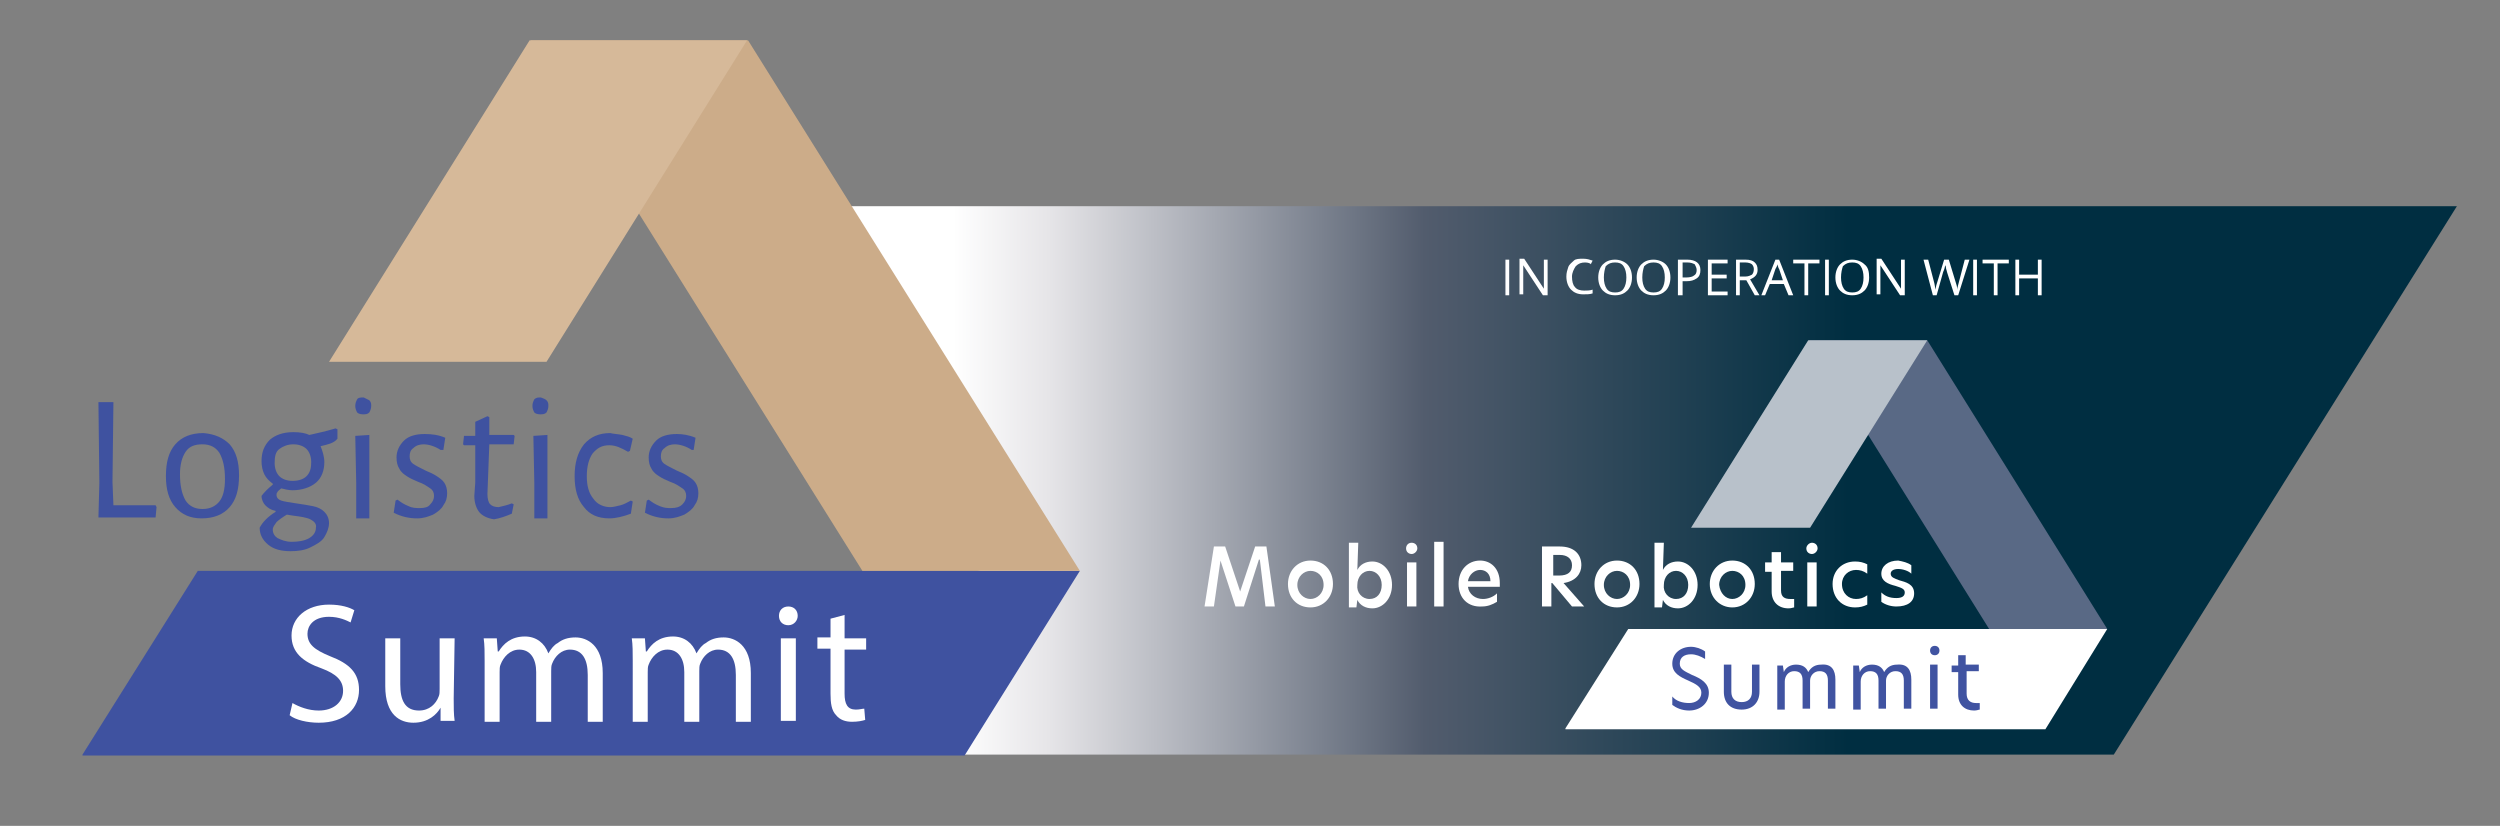 <?xml version="1.0" encoding="utf-8"?>
<!-- Generator: Adobe Illustrator 28.0.0, SVG Export Plug-In . SVG Version: 6.00 Build 0)  -->
<svg version="1.1" id="Ebene_1" xmlns="http://www.w3.org/2000/svg" xmlns:xlink="http://www.w3.org/1999/xlink" x="0px" y="0px"
	 viewBox="0 0 266.7 88.1" style="enable-background:new 0 0 266.7 88.1;" xml:space="preserve">
<rect x="0" y="0" width="266.7" height="88.1" fill="#808080" stroke="none"/>
<style type="text/css">
	.st0{fill:url(#SVGID_1_);}
	.st1{enable-background:new    ;}
	.st2{fill:#FFFFFF;}
	.st3{clip-path:url(#SVGID_00000072994838689390323570000004384078989047564675_);fill:#3F52A0;}
	.st4{clip-path:url(#SVGID_00000145016948418303327130000010670084430016641715_);fill:#CCAC89;}
	.st5{clip-path:url(#SVGID_00000006683561499582460080000010318766110874568845_);}
	.st6{clip-path:url(#SVGID_00000097485278609732353490000008016796710650317730_);fill:#FFFFFF;}
	.st7{clip-path:url(#SVGID_00000018205444404346691380000012271230223261282215_);fill:#FFFFFF;}
	.st8{clip-path:url(#SVGID_00000045604337846510905850000002172369175359401906_);fill:#FFFFFF;}
	.st9{clip-path:url(#SVGID_00000127042893189006322320000012132404967205868437_);fill:#FFFFFF;}
	.st10{clip-path:url(#SVGID_00000041999140994991773500000015785523271152996491_);fill:#FFFFFF;}
	.st11{clip-path:url(#SVGID_00000138540461256504223450000011856343816618037387_);fill:#FFFFFF;}
	.st12{clip-path:url(#SVGID_00000054241855017129433390000009386040526073260457_);fill:#3F52A0;}
	.st13{clip-path:url(#SVGID_00000070103123249733103960000009657066477649219519_);fill:#3F52A0;}
	.st14{clip-path:url(#SVGID_00000000214903834909298720000014441263684048293049_);fill:#3F52A0;}
	.st15{clip-path:url(#SVGID_00000145780081730092318520000000028644657037963939_);fill:#3F52A0;}
	.st16{clip-path:url(#SVGID_00000145778691169273000700000006233892653645784500_);fill:#3F52A0;}
	.st17{clip-path:url(#SVGID_00000152249397571743475730000006549778655614351247_);fill:#3F52A0;}
	.st18{clip-path:url(#SVGID_00000163071303348870934510000007502286323349402772_);fill:#3F52A0;}
	.st19{clip-path:url(#SVGID_00000083770405875617564870000017095364207809565839_);fill:#3F52A0;}
	.st20{clip-path:url(#SVGID_00000179628073705341249880000009230863040032796563_);fill:#3F52A0;}
	.st21{clip-path:url(#SVGID_00000104688342439935138980000008540608244456229023_);fill:#D6B999;}
	.st22{fill:#596985;}
	.st23{fill:#B8C1CA;}
	.st24{fill:#4053A1;}
</style>
<linearGradient id="SVGID_1_" gradientUnits="userSpaceOnUse" x1="40.5" y1="1302.636" x2="262.1" y2="1302.636" gradientTransform="matrix(1 0 0 1 0 -1251.386)">
	<stop  offset="0.276" style="stop-color:#FFFFFF"/>
	<stop  offset="0.322" style="stop-color:#E6E5E8"/>
	<stop  offset="0.503" style="stop-color:#525C6D"/>
	<stop  offset="0.707" style="stop-color:#002E41"/>
</linearGradient>
<polygon class="st0" points="262,22 79.2,22 105.3,60.6 40.5,80.2 75.7,80.4 75.8,80.5 225.5,80.5 262.1,22 "/>
<g class="st1">
	<path class="st2" d="M160.6,31.5v-3.8h0.4v3.8H160.6z"/>
	<path class="st2" d="M165.1,31.5h-0.5l-2.1-3.2h0c0,0.4,0,0.7,0,1v2.1h-0.4v-3.8h0.5l2.1,3.2h0c0,0,0-0.2,0-0.4s0-0.4,0-0.5v-2.2
		h0.4V31.5z"/>
	<path class="st2" d="M169.1,28c-0.4,0-0.7,0.1-1,0.4c-0.2,0.3-0.4,0.7-0.4,1.1c0,0.5,0.1,0.9,0.3,1.1c0.2,0.3,0.6,0.4,1,0.4
		c0.3,0,0.6,0,0.9-0.1v0.4c-0.3,0.1-0.6,0.1-1,0.1c-0.6,0-1-0.2-1.3-0.5c-0.3-0.3-0.5-0.8-0.5-1.4c0-0.4,0.1-0.7,0.2-1
		c0.1-0.3,0.4-0.5,0.6-0.7s0.6-0.2,1-0.2c0.4,0,0.7,0.1,1,0.2l-0.2,0.4C169.7,28.1,169.4,28,169.1,28z"/>
	<path class="st2" d="M174.1,29.6c0,0.6-0.2,1.1-0.5,1.4c-0.3,0.3-0.7,0.5-1.3,0.5c-0.6,0-1-0.2-1.3-0.5c-0.3-0.3-0.5-0.8-0.5-1.4
		c0-0.6,0.2-1.1,0.5-1.4s0.7-0.5,1.3-0.5c0.5,0,1,0.2,1.3,0.5C173.9,28.5,174.1,29,174.1,29.6z M171.1,29.6c0,0.5,0.1,0.9,0.3,1.2
		c0.2,0.3,0.5,0.4,0.9,0.4c0.4,0,0.7-0.1,0.9-0.4c0.2-0.3,0.3-0.7,0.3-1.2c0-0.5-0.1-0.9-0.3-1.2c-0.2-0.3-0.5-0.4-0.9-0.4
		c-0.4,0-0.7,0.1-1,0.4C171.2,28.7,171.1,29.1,171.1,29.6z"/>
	<path class="st2" d="M178.2,29.6c0,0.6-0.2,1.1-0.5,1.4c-0.3,0.3-0.7,0.5-1.3,0.5c-0.6,0-1-0.2-1.3-0.5c-0.3-0.3-0.5-0.8-0.5-1.4
		c0-0.6,0.2-1.1,0.5-1.4s0.7-0.5,1.3-0.5c0.5,0,1,0.2,1.3,0.5C178,28.5,178.2,29,178.2,29.6z M175.2,29.6c0,0.5,0.1,0.9,0.3,1.2
		c0.2,0.3,0.5,0.4,0.9,0.4c0.4,0,0.7-0.1,0.9-0.4c0.2-0.3,0.3-0.7,0.3-1.2c0-0.5-0.1-0.9-0.3-1.2c-0.2-0.3-0.5-0.4-0.9-0.4
		c-0.4,0-0.7,0.1-1,0.4C175.3,28.7,175.2,29.1,175.2,29.6z"/>
	<path class="st2" d="M181.4,28.8c0,0.4-0.1,0.7-0.4,0.9c-0.3,0.2-0.6,0.3-1.1,0.3h-0.4v1.5H179v-3.8h1
		C180.9,27.7,181.4,28.1,181.4,28.8z M179.5,29.6h0.4c0.4,0,0.7-0.1,0.8-0.2c0.2-0.1,0.3-0.3,0.3-0.6c0-0.2-0.1-0.4-0.2-0.6
		c-0.2-0.1-0.4-0.2-0.8-0.2h-0.5V29.6z"/>
	<path class="st2" d="M184.3,31.5h-2.1v-3.8h2.1v0.4h-1.7v1.2h1.6v0.4h-1.6v1.4h1.7V31.5z"/>
	<path class="st2" d="M185.6,29.9v1.6h-0.4v-3.8h1c0.5,0,0.8,0.1,1,0.3c0.2,0.2,0.3,0.4,0.3,0.8c0,0.5-0.3,0.8-0.8,1l1,1.7h-0.5
		l-0.9-1.6H185.6z M185.6,29.5h0.6c0.3,0,0.5-0.1,0.7-0.2c0.1-0.1,0.2-0.3,0.2-0.6c0-0.2-0.1-0.4-0.2-0.5c-0.1-0.1-0.4-0.2-0.7-0.2
		h-0.6V29.5z"/>
	<path class="st2" d="M190.8,31.5l-0.5-1.2h-1.5l-0.5,1.2h-0.4l1.5-3.8h0.4l1.5,3.8H190.8z M190.2,29.9l-0.4-1.2
		c-0.1-0.1-0.1-0.3-0.2-0.5c0,0.2-0.1,0.3-0.2,0.5l-0.4,1.2H190.2z"/>
	<path class="st2" d="M192.9,31.5h-0.4v-3.4h-1.2v-0.4h2.8v0.4h-1.2V31.5z"/>
	<path class="st2" d="M194.7,31.5v-3.8h0.4v3.8H194.7z"/>
	<path class="st2" d="M199.4,29.6c0,0.6-0.2,1.1-0.5,1.4c-0.3,0.3-0.7,0.5-1.3,0.5c-0.6,0-1-0.2-1.3-0.5s-0.5-0.8-0.5-1.4
		c0-0.6,0.2-1.1,0.5-1.4s0.7-0.5,1.3-0.5c0.5,0,1,0.2,1.3,0.5C199.3,28.5,199.4,29,199.4,29.6z M196.4,29.6c0,0.5,0.1,0.9,0.3,1.2
		c0.2,0.3,0.5,0.4,0.9,0.4c0.4,0,0.7-0.1,0.9-0.4c0.2-0.3,0.3-0.7,0.3-1.2c0-0.5-0.1-0.9-0.3-1.2c-0.2-0.3-0.5-0.4-0.9-0.4
		c-0.4,0-0.7,0.1-1,0.4C196.5,28.7,196.4,29.1,196.4,29.6z"/>
	<path class="st2" d="M203.2,31.5h-0.5l-2.1-3.2h0c0,0.4,0,0.7,0,1v2.1h-0.4v-3.8h0.5l2.1,3.2h0c0,0,0-0.2,0-0.4s0-0.4,0-0.5v-2.2
		h0.4V31.5z"/>
	<path class="st2" d="M208.9,31.5h-0.4l-0.8-2.5c0-0.1-0.1-0.3-0.1-0.4c0-0.2-0.1-0.3-0.1-0.3c0,0.2-0.1,0.5-0.2,0.7l-0.7,2.5h-0.4
		l-1-3.8h0.5l0.6,2.3c0.1,0.3,0.1,0.6,0.2,0.9c0-0.3,0.1-0.6,0.2-0.9l0.7-2.3h0.5l0.7,2.3c0.1,0.3,0.2,0.6,0.2,0.9
		c0-0.2,0.1-0.5,0.2-0.9l0.6-2.3h0.5L208.9,31.5z"/>
	<path class="st2" d="M210.5,31.5v-3.8h0.4v3.8H210.5z"/>
	<path class="st2" d="M213.1,31.5h-0.4v-3.4h-1.2v-0.4h2.8v0.4h-1.2V31.5z"/>
	<path class="st2" d="M217.8,31.5h-0.4v-1.8h-2v1.8h-0.4v-3.8h0.4v1.6h2v-1.6h0.4V31.5z"/>
</g>
<g id="Bildmaterial_1_00000065772318355920108130000006963616237462906271_">
	<g>
		<g>
			<defs>
				<rect id="SVGID_00000137097023321865024010000009956751196754733484_" x="8.8" y="4.3" width="106.4" height="76.3"/>
			</defs>
			<clipPath id="SVGID_00000059267778807219825290000002074295585139995532_">
				<use xlink:href="#SVGID_00000137097023321865024010000009956751196754733484_"  style="overflow:visible;"/>
			</clipPath>
			<polygon style="clip-path:url(#SVGID_00000059267778807219825290000002074295585139995532_);fill:#3F52A0;" points="21.1,60.9 
				8.8,80.5 8.8,80.6 8.9,80.6 102.9,80.6 115.2,60.9 			"/>
		</g>
		<g>
			<defs>
				<rect id="SVGID_00000164486420321124557220000014998935910993898391_" x="8.8" y="4.3" width="106.4" height="76.3"/>
			</defs>
			<clipPath id="SVGID_00000110433197519189828750000009961207667738578866_">
				<use xlink:href="#SVGID_00000164486420321124557220000014998935910993898391_"  style="overflow:visible;"/>
			</clipPath>
			<path style="clip-path:url(#SVGID_00000110433197519189828750000009961207667738578866_);fill:#CCAC89;" d="M115.2,60.9
				L115.2,60.9L115.2,60.9L115.2,60.9z M56.6,4.3L92,60.9h23.2L79.8,4.3H56.6z"/>
		</g>
		<g>
			<defs>
				<rect id="SVGID_00000037668482414548090820000017803707927351741324_" x="8.8" y="4.3" width="106.4" height="76.3"/>
			</defs>
			<clipPath id="SVGID_00000076568890992105357130000013005746931066903722_">
				<use xlink:href="#SVGID_00000037668482414548090820000017803707927351741324_"  style="overflow:visible;"/>
			</clipPath>
			<g style="clip-path:url(#SVGID_00000076568890992105357130000013005746931066903722_);">
				<g>
					<defs>
						<rect id="SVGID_00000067193843148509159880000000506474615877774511_" x="8.8" y="4.3" width="106.4" height="76.3"/>
					</defs>
					<clipPath id="SVGID_00000124882221997032251310000004706098415429388435_">
						<use xlink:href="#SVGID_00000067193843148509159880000000506474615877774511_"  style="overflow:visible;"/>
					</clipPath>
					<path style="clip-path:url(#SVGID_00000124882221997032251310000004706098415429388435_);fill:#FFFFFF;" d="M31.2,75
						c0.7,0.4,1.7,0.8,2.8,0.8c1.6,0,2.6-0.9,2.6-2.1c0-1.1-0.7-1.8-2.3-2.4c-2-0.7-3.2-1.7-3.2-3.5c0-1.9,1.6-3.3,4-3.3
						c1.3,0,2.2,0.3,2.7,0.6l-0.4,1.3c-0.4-0.2-1.2-0.6-2.3-0.6c-1.7,0-2.3,1-2.3,1.8c0,1.1,0.7,1.7,2.4,2.4
						c2.1,0.8,3.1,1.8,3.1,3.6c0,1.9-1.4,3.5-4.3,3.5c-1.2,0-2.5-0.3-3.1-0.8L31.2,75z"/>
				</g>
				<g>
					<defs>
						<rect id="SVGID_00000078739313597149016960000002493018960736480943_" x="8.8" y="4.3" width="106.4" height="76.3"/>
					</defs>
					<clipPath id="SVGID_00000005989022551566580230000010335075773270397119_">
						<use xlink:href="#SVGID_00000078739313597149016960000002493018960736480943_"  style="overflow:visible;"/>
					</clipPath>
					<path style="clip-path:url(#SVGID_00000005989022551566580230000010335075773270397119_);fill:#FFFFFF;" d="M48.4,74.5
						c0,0.9,0,1.7,0.1,2.4H47v-1.4l0,0c-0.4,0.7-1.3,1.6-2.9,1.6c-1.4,0-3-0.8-3-3.9v-5.1h1.6V73c0,1.7,0.5,2.8,2,2.8
						c1.1,0,1.8-0.7,2.1-1.5c0.1-0.2,0.1-0.5,0.1-0.8v-5.4h1.6L48.4,74.5L48.4,74.5z"/>
				</g>
				<g>
					<defs>
						<rect id="SVGID_00000103236454174181180580000008254347116107596986_" x="8.8" y="4.3" width="106.4" height="76.3"/>
					</defs>
					<clipPath id="SVGID_00000016052048041080478940000018309607872914037640_">
						<use xlink:href="#SVGID_00000103236454174181180580000008254347116107596986_"  style="overflow:visible;"/>
					</clipPath>
					<path style="clip-path:url(#SVGID_00000016052048041080478940000018309607872914037640_);fill:#FFFFFF;" d="M51.7,70.5
						c0-0.9,0-1.7-0.1-2.4H53l0.1,1.4h0.1c0.5-0.8,1.3-1.6,2.8-1.6c1.2,0,2.1,0.7,2.5,1.8l0,0c0.3-0.5,0.6-0.9,1-1.1
						c0.5-0.4,1.1-0.6,1.9-0.6c1.2,0,2.9,0.8,2.9,3.8V77h-1.6v-5c0-1.7-0.6-2.7-1.9-2.7c-0.9,0-1.6,0.7-1.9,1.5
						c-0.1,0.2-0.1,0.5-0.1,0.8V77h-1.6v-5.3c0-1.4-0.6-2.4-1.8-2.4c-1,0-1.7,0.8-2,1.6c-0.1,0.2-0.1,0.5-0.1,0.8V77h-1.6V70.5z"/>
				</g>
				<g>
					<defs>
						<rect id="SVGID_00000028299918763385402650000003506226732044075410_" x="8.8" y="4.3" width="106.4" height="76.3"/>
					</defs>
					<clipPath id="SVGID_00000003796945849369487830000003215653356891281804_">
						<use xlink:href="#SVGID_00000028299918763385402650000003506226732044075410_"  style="overflow:visible;"/>
					</clipPath>
					<path style="clip-path:url(#SVGID_00000003796945849369487830000003215653356891281804_);fill:#FFFFFF;" d="M67.5,70.5
						c0-0.9,0-1.7-0.1-2.4h1.4l0.1,1.4H69c0.5-0.8,1.3-1.6,2.8-1.6c1.2,0,2.1,0.7,2.5,1.8l0,0c0.3-0.5,0.6-0.9,1-1.1
						c0.5-0.4,1.1-0.6,1.9-0.6c1.2,0,2.9,0.8,2.9,3.8V77h-1.6v-5c0-1.7-0.6-2.7-1.9-2.7c-0.9,0-1.6,0.7-1.9,1.5
						c-0.1,0.2-0.1,0.5-0.1,0.8V77H73v-5.3c0-1.4-0.6-2.4-1.8-2.4c-1,0-1.7,0.8-2,1.6c-0.1,0.2-0.1,0.5-0.1,0.8V77h-1.6V70.5z"/>
				</g>
				<g>
					<defs>
						<rect id="SVGID_00000065066872709867224070000004697842850954747547_" x="8.8" y="4.3" width="106.4" height="76.3"/>
					</defs>
					<clipPath id="SVGID_00000101078938199600754900000005650103455470253718_">
						<use xlink:href="#SVGID_00000065066872709867224070000004697842850954747547_"  style="overflow:visible;"/>
					</clipPath>
					<path style="clip-path:url(#SVGID_00000101078938199600754900000005650103455470253718_);fill:#FFFFFF;" d="M85.1,65.7
						c0,0.5-0.4,1-1,1s-1-0.4-1-1s0.4-1,1-1S85.1,65.1,85.1,65.7 M83.3,68.1h1.6v8.8h-1.6V68.1z"/>
				</g>
				<g>
					<defs>
						<rect id="SVGID_00000171694665203415258140000011522831584519042444_" x="8.8" y="4.3" width="106.4" height="76.3"/>
					</defs>
					<clipPath id="SVGID_00000036247382812332759660000008486408693398170509_">
						<use xlink:href="#SVGID_00000171694665203415258140000011522831584519042444_"  style="overflow:visible;"/>
					</clipPath>
					<path style="clip-path:url(#SVGID_00000036247382812332759660000008486408693398170509_);fill:#FFFFFF;" d="M90.1,65.6v2.5h2.3
						v1.2h-2.3V74c0,1.1,0.3,1.7,1.2,1.7c0.4,0,0.7-0.1,0.9-0.1l0.1,1.2C92,76.9,91.5,77,90.9,77c-0.7,0-1.3-0.2-1.7-0.7
						c-0.5-0.5-0.6-1.3-0.6-2.3v-4.8h-1.4V68h1.4v-2L90.1,65.6z"/>
				</g>
				<g>
					<defs>
						<rect id="SVGID_00000011751928541418071810000005710645968607918261_" x="8.8" y="4.3" width="106.4" height="76.3"/>
					</defs>
					<clipPath id="SVGID_00000030446923741934937700000015037629355109604024_">
						<use xlink:href="#SVGID_00000011751928541418071810000005710645968607918261_"  style="overflow:visible;"/>
					</clipPath>
					<polygon style="clip-path:url(#SVGID_00000030446923741934937700000015037629355109604024_);fill:#3F52A0;" points="16.7,54.1 
						16.6,55.2 10.5,55.2 10.6,51.5 10.5,42.9 12.1,42.9 12,51.4 12.1,53.9 16.6,53.9 					"/>
				</g>
				<g>
					<defs>
						<rect id="SVGID_00000096018080502092527740000004170319678576957603_" x="8.8" y="4.3" width="106.4" height="76.3"/>
					</defs>
					<clipPath id="SVGID_00000122683092145628423120000010290140840624648127_">
						<use xlink:href="#SVGID_00000096018080502092527740000004170319678576957603_"  style="overflow:visible;"/>
					</clipPath>
					<path style="clip-path:url(#SVGID_00000122683092145628423120000010290140840624648127_);fill:#3F52A0;" d="M24.5,47.4
						c0.7,0.8,1,1.9,1,3.3c0,1.5-0.3,2.6-1,3.4c-0.7,0.8-1.7,1.2-3,1.2c-1.2,0-2.1-0.4-2.8-1.2c-0.7-0.8-1-1.9-1-3.3
						c0-1.5,0.3-2.6,1-3.4c0.7-0.8,1.7-1.2,3-1.2C22.9,46.3,23.8,46.7,24.5,47.4 M19.8,48.2c-0.4,0.6-0.6,1.4-0.6,2.4
						c0,1.2,0.2,2.1,0.6,2.8c0.4,0.6,1,0.9,1.8,0.9s1.4-0.3,1.8-0.8s0.6-1.3,0.6-2.4c0-1.2-0.2-2.1-0.6-2.8c-0.4-0.6-1-0.9-1.8-0.9
						S20.2,47.6,19.8,48.2"/>
				</g>
				<g>
					<defs>
						<rect id="SVGID_00000160880483663079800460000000119237603344062142_" x="8.8" y="4.3" width="106.4" height="76.3"/>
					</defs>
					<clipPath id="SVGID_00000096017843462342805980000004937872432476051086_">
						<use xlink:href="#SVGID_00000160880483663079800460000000119237603344062142_"  style="overflow:visible;"/>
					</clipPath>
					<path style="clip-path:url(#SVGID_00000096017843462342805980000004937872432476051086_);fill:#3F52A0;" d="M34.2,47.6
						L34.2,47.6c0.2,0.5,0.4,1.1,0.4,1.7c0,0.9-0.3,1.7-0.9,2.2c-0.6,0.5-1.5,0.8-2.5,0.8c-0.4,0-0.8-0.1-1.2-0.2
						c-0.2,0.2-0.4,0.3-0.4,0.4c-0.1,0.1-0.1,0.2-0.1,0.3c0,0.3,0.2,0.5,0.5,0.6s0.9,0.2,1.6,0.3c0.7,0.1,1.3,0.2,1.8,0.3
						s0.9,0.3,1.2,0.6s0.5,0.7,0.5,1.2s-0.2,1-0.5,1.5s-0.9,0.8-1.5,1.1s-1.3,0.4-2.1,0.4c-1,0-1.8-0.2-2.4-0.7s-0.9-1.1-0.9-1.8
						c0.3-0.6,0.9-1.2,1.7-1.7v-0.1c-0.5-0.1-0.8-0.3-1.1-0.6c-0.2-0.2-0.4-0.6-0.4-1c0.3-0.4,0.7-0.8,1.2-1.2v-0.1
						c-0.4-0.3-0.7-0.6-0.9-1c-0.2-0.4-0.3-0.9-0.3-1.4c0-1,0.3-1.7,0.9-2.3c0.6-0.5,1.4-0.8,2.5-0.8c0.7,0,1.3,0.1,1.7,0.3
						c0.9-0.2,1.8-0.4,2.8-0.7l0.2,0.1v1C35.6,47.3,35,47.4,34.2,47.6 M33.1,55.4c-0.4-0.2-1.1-0.3-1.9-0.4l-0.6-0.1
						c-0.5,0.3-0.9,0.6-1.1,0.8c-0.2,0.3-0.4,0.5-0.4,0.8c0,0.4,0.2,0.7,0.5,0.9c0.4,0.2,0.9,0.4,1.5,0.4c0.7,0,1.4-0.1,1.9-0.4
						c0.5-0.3,0.7-0.7,0.7-1.1C33.8,55.9,33.5,55.6,33.1,55.4 M32.7,50.8c0.4-0.4,0.5-0.9,0.5-1.5s-0.2-1.1-0.5-1.4
						c-0.3-0.3-0.8-0.5-1.4-0.5s-1.1,0.2-1.5,0.5s-0.5,0.8-0.5,1.5c0,0.6,0.2,1.1,0.5,1.4c0.3,0.3,0.8,0.5,1.4,0.5
						C31.9,51.3,32.4,51.1,32.7,50.8"/>
				</g>
				<g>
					<defs>
						<rect id="SVGID_00000139273911485757171260000009703889689095139005_" x="8.8" y="4.3" width="106.4" height="76.3"/>
					</defs>
					<clipPath id="SVGID_00000035520558141620261660000003661130570999400889_">
						<use xlink:href="#SVGID_00000139273911485757171260000009703889689095139005_"  style="overflow:visible;"/>
					</clipPath>
					<path style="clip-path:url(#SVGID_00000035520558141620261660000003661130570999400889_);fill:#3F52A0;" d="M39.4,42.7
						c0.2,0.2,0.2,0.4,0.2,0.6c0,0.3-0.1,0.5-0.2,0.7c-0.2,0.2-0.4,0.2-0.7,0.2s-0.5-0.1-0.6-0.2c-0.1-0.2-0.2-0.4-0.2-0.7
						s0.1-0.5,0.2-0.7s0.4-0.2,0.7-0.2C39,42.5,39.2,42.6,39.4,42.7 M38,51.5l-0.1-5l1.5-0.1v5v3.9H38V51.5z"/>
				</g>
				<g>
					<defs>
						<rect id="SVGID_00000034768486866221346050000015221278621868615820_" x="8.8" y="4.3" width="106.4" height="76.3"/>
					</defs>
					<clipPath id="SVGID_00000124125886565163069760000006413706344027750540_">
						<use xlink:href="#SVGID_00000034768486866221346050000015221278621868615820_"  style="overflow:visible;"/>
					</clipPath>
					<path style="clip-path:url(#SVGID_00000124125886565163069760000006413706344027750540_);fill:#3F52A0;" d="M47.5,46.7L47.3,48
						H47c-0.6-0.4-1.3-0.6-1.8-0.6c-0.4,0-0.8,0.1-1.1,0.4c-0.3,0.2-0.4,0.5-0.4,0.9c0,0.3,0.1,0.6,0.4,0.8c0.3,0.2,0.7,0.4,1.3,0.7
						c0.5,0.2,0.9,0.4,1.2,0.6c0.3,0.2,0.6,0.4,0.8,0.7s0.3,0.7,0.3,1.1c0,0.5-0.1,0.9-0.4,1.3c-0.2,0.4-0.6,0.7-1.1,1
						c-0.5,0.2-1,0.4-1.7,0.4c-0.9,0-1.7-0.2-2.5-0.6l0.2-1.3l0.2-0.1c0.4,0.3,0.7,0.5,1.2,0.7c0.4,0.2,0.8,0.2,1.2,0.2
						c0.5,0,0.9-0.1,1.1-0.4c0.3-0.3,0.4-0.6,0.4-0.9c0-0.3-0.1-0.6-0.4-0.8c-0.3-0.2-0.7-0.5-1.3-0.7c-0.5-0.2-0.9-0.4-1.2-0.6
						c-0.3-0.2-0.6-0.4-0.8-0.8c-0.2-0.3-0.3-0.7-0.3-1.2c0-0.7,0.3-1.3,0.8-1.8s1.3-0.7,2.2-0.7C46.1,46.3,46.8,46.4,47.5,46.7"/>
				</g>
				<g>
					<defs>
						<rect id="SVGID_00000160897578986879002710000011773285846207554963_" x="8.8" y="4.3" width="106.4" height="76.3"/>
					</defs>
					<clipPath id="SVGID_00000136380263439356896410000018240769307183053447_">
						<use xlink:href="#SVGID_00000160897578986879002710000011773285846207554963_"  style="overflow:visible;"/>
					</clipPath>
					<path style="clip-path:url(#SVGID_00000136380263439356896410000018240769307183053447_);fill:#3F52A0;" d="M54.6,53.7l0.2,0.1
						l-0.2,1c-0.7,0.3-1.3,0.5-1.9,0.6c-0.7-0.1-1.3-0.4-1.6-0.8c-0.3-0.4-0.5-1-0.5-1.7l0.1-1.4v-4h-1.2l-0.1-0.1l0.1-0.9h1.2V45
						l1.3-0.6l0.2,0.1v1.9h2.6l0.1,0.1l-0.1,0.9h-2.6L52,52.7c0,0.5,0.1,0.9,0.3,1.1c0.2,0.2,0.5,0.3,0.9,0.3
						C53.6,54,54.1,53.9,54.6,53.7"/>
				</g>
				<g>
					<defs>
						<rect id="SVGID_00000019642791060003882420000000674264381106494878_" x="8.8" y="4.3" width="106.4" height="76.3"/>
					</defs>
					<clipPath id="SVGID_00000047059173011995591790000013266625930755058614_">
						<use xlink:href="#SVGID_00000019642791060003882420000000674264381106494878_"  style="overflow:visible;"/>
					</clipPath>
					<path style="clip-path:url(#SVGID_00000047059173011995591790000013266625930755058614_);fill:#3F52A0;" d="M58.3,42.7
						c0.2,0.2,0.2,0.4,0.2,0.6c0,0.3-0.1,0.5-0.2,0.7c-0.2,0.2-0.4,0.2-0.7,0.2S57.1,44.1,57,44c-0.1-0.2-0.2-0.4-0.2-0.7
						s0.1-0.5,0.2-0.7c0.2-0.2,0.4-0.2,0.7-0.2C58,42.5,58.2,42.6,58.3,42.7 M57,51.5l-0.1-5l1.5-0.1v5v3.9H57V51.5z"/>
				</g>
				<g>
					<defs>
						<rect id="SVGID_00000014631391581777301820000013522820445181609866_" x="8.8" y="4.3" width="106.4" height="76.3"/>
					</defs>
					<clipPath id="SVGID_00000021112407719951148330000006483776341534099073_">
						<use xlink:href="#SVGID_00000014631391581777301820000013522820445181609866_"  style="overflow:visible;"/>
					</clipPath>
					<path style="clip-path:url(#SVGID_00000021112407719951148330000006483776341534099073_);fill:#3F52A0;" d="M66.4,46.4
						c0.4,0.1,0.8,0.2,1.1,0.4l-0.3,1.3L67,48.2c-0.7-0.4-1.3-0.7-2-0.7c-0.8,0-1.3,0.3-1.8,0.9c-0.4,0.6-0.6,1.4-0.6,2.4
						s0.2,1.8,0.7,2.4c0.4,0.6,1.1,0.9,1.8,0.9c0.3,0,0.7-0.1,1.1-0.2c0.4-0.1,0.7-0.3,1.1-0.5l0.2,0.1l-0.2,1.3
						c-0.8,0.3-1.6,0.5-2.3,0.5c-1.2,0-2.1-0.4-2.7-1.2c-0.7-0.8-1-1.9-1-3.3c0-1.4,0.3-2.5,1-3.4c0.7-0.8,1.6-1.2,2.8-1.2
						C65.5,46.3,65.9,46.3,66.4,46.4"/>
				</g>
				<g>
					<defs>
						<rect id="SVGID_00000083799203864787497170000000502287681983073931_" x="8.8" y="4.3" width="106.4" height="76.3"/>
					</defs>
					<clipPath id="SVGID_00000061473808862083800250000010656421354037710469_">
						<use xlink:href="#SVGID_00000083799203864787497170000000502287681983073931_"  style="overflow:visible;"/>
					</clipPath>
					<path style="clip-path:url(#SVGID_00000061473808862083800250000010656421354037710469_);fill:#3F52A0;" d="M74.2,46.7L74,48
						h-0.2c-0.6-0.4-1.3-0.6-1.8-0.6c-0.4,0-0.8,0.1-1.1,0.4c-0.3,0.2-0.4,0.5-0.4,0.9c0,0.3,0.1,0.6,0.4,0.8s0.7,0.4,1.3,0.7
						c0.5,0.2,0.9,0.4,1.2,0.6c0.3,0.2,0.6,0.4,0.8,0.7c0.2,0.3,0.3,0.7,0.3,1.1c0,0.5-0.1,0.9-0.4,1.3c-0.2,0.4-0.6,0.7-1.1,1
						c-0.5,0.2-1,0.4-1.7,0.4c-0.9,0-1.7-0.2-2.5-0.6l0.2-1.3l0.2-0.1c0.4,0.3,0.7,0.5,1.2,0.7s0.8,0.2,1.2,0.2
						c0.5,0,0.9-0.1,1.2-0.4c0.3-0.3,0.4-0.6,0.4-0.9c0-0.3-0.1-0.6-0.4-0.8s-0.7-0.5-1.3-0.7c-0.5-0.2-0.9-0.4-1.2-0.6
						c-0.3-0.2-0.6-0.4-0.8-0.8c-0.2-0.3-0.3-0.7-0.3-1.2c0-0.7,0.3-1.3,0.8-1.8s1.3-0.7,2.2-0.7C72.8,46.3,73.5,46.4,74.2,46.7"/>
				</g>
				<g>
					<defs>
						<rect id="SVGID_00000012449209121228617840000014162992615395504798_" x="8.8" y="4.3" width="106.4" height="76.3"/>
					</defs>
					<clipPath id="SVGID_00000083784157695007609920000015656700385481578664_">
						<use xlink:href="#SVGID_00000012449209121228617840000014162992615395504798_"  style="overflow:visible;"/>
					</clipPath>
					<polygon style="clip-path:url(#SVGID_00000083784157695007609920000015656700385481578664_);fill:#D6B999;" points="58.3,38.6 
						79.7,4.3 56.5,4.3 35.1,38.6 					"/>
				</g>
			</g>
		</g>
	</g>
</g>
<g id="Bildmaterial_4_00000073001315976531894480000003187244697144114342_">
	<g>
		<polygon class="st2" points="133.9,58.3 132.3,63.1 132.3,63.1 130.7,58.3 129.5,58.3 128.5,64.7 129.5,64.7 130.2,59.8 
			130.2,59.8 131.8,64.7 132.7,64.7 134.3,59.7 134.4,59.7 135,64.7 136,64.7 135.1,58.3 		"/>
		<g>
			<path class="st2" d="M137.4,62.3c0-1.4,1-2.5,2.4-2.5s2.4,1,2.4,2.5c0,1.4-1,2.5-2.4,2.5S137.4,63.8,137.4,62.3 M139.8,63.9
				c0.7,0,1.4-0.6,1.4-1.5c0-1-0.7-1.5-1.4-1.5s-1.4,0.6-1.4,1.5C138.4,63.3,139.1,63.9,139.8,63.9"/>
			<path class="st2" d="M144.8,60.8c0.3-0.6,0.9-0.9,1.6-0.9c1.1,0,2.1,1,2.1,2.5s-1,2.5-2.1,2.5c-0.7,0-1.3-0.3-1.6-0.9l-0.1,0.8
				h-0.8v-6.9h1L144.8,60.8L144.8,60.8z M146.1,63.9c0.8,0,1.3-0.6,1.3-1.5s-0.6-1.5-1.3-1.5s-1.3,0.6-1.3,1.5
				C144.7,63.2,145.3,63.9,146.1,63.9"/>
			<path class="st2" d="M150.6,57.9c0.3,0,0.6,0.2,0.6,0.6c0,0.3-0.3,0.6-0.6,0.6s-0.6-0.2-0.6-0.6C150,58.2,150.2,57.9,150.6,57.9
				 M150.1,60h1v4.7h-1V60z"/>
			<rect x="153" y="57.8" class="st2" width="1" height="6.9"/>
			<path class="st2" d="M155.6,62.3c0-1.5,1-2.5,2.3-2.5c1.1,0,2.1,0.8,2.1,2.4c0,0.1,0,0.3,0,0.4h-3.4c0.1,0.8,0.8,1.3,1.6,1.3
				c0.5,0,1.1-0.2,1.5-0.6v0.9c-0.5,0.3-1,0.5-1.6,0.5C156.6,64.8,155.6,63.8,155.6,62.3 M159,62c0-0.8-0.5-1.2-1.1-1.2
				s-1.2,0.5-1.3,1.2H159z"/>
			<path class="st2" d="M164.6,58.3h1.8c1.5,0,2.3,0.8,2.3,2c0,0.9-0.6,1.7-1.9,1.9l2.2,2.5h-1.3l-2.1-2.5h-0.1v2.5h-1v-6.4H164.6z
				 M166.3,61.4c1,0,1.4-0.4,1.4-1.1c0-0.7-0.5-1.1-1.3-1.1h-0.7v2.2C165.7,61.4,166.3,61.4,166.3,61.4z"/>
			<path class="st2" d="M170.1,62.3c0-1.4,1-2.5,2.4-2.5s2.4,1,2.4,2.5c0,1.4-1,2.5-2.4,2.5S170.1,63.8,170.1,62.3 M172.5,63.9
				c0.7,0,1.4-0.6,1.4-1.5c0-1-0.7-1.5-1.4-1.5s-1.4,0.6-1.4,1.5C171.1,63.3,171.8,63.9,172.5,63.9"/>
			<path class="st2" d="M177.4,60.8c0.3-0.6,0.9-0.9,1.6-0.9c1.1,0,2.1,1,2.1,2.5s-1,2.5-2.1,2.5c-0.7,0-1.3-0.3-1.6-0.9l-0.1,0.8
				h-0.8v-6.9h1L177.4,60.8L177.4,60.8z M178.8,63.9c0.8,0,1.3-0.6,1.3-1.5s-0.6-1.5-1.3-1.5s-1.3,0.6-1.3,1.5
				C177.4,63.2,178,63.9,178.8,63.9"/>
			<path class="st2" d="M182.4,62.3c0-1.4,1-2.5,2.4-2.5s2.4,1,2.4,2.5c0,1.4-1,2.5-2.4,2.5C183.5,64.8,182.4,63.8,182.4,62.3
				 M184.8,63.9c0.7,0,1.4-0.6,1.4-1.5c0-1-0.7-1.5-1.4-1.5s-1.4,0.6-1.4,1.5C183.5,63.3,184.1,63.9,184.8,63.9"/>
			<path class="st2" d="M190,60h1.3v0.9H190V63c0,0.7,0.4,0.9,1,0.9c0.1,0,0.3,0,0.4,0v0.9c-0.1,0-0.3,0.1-0.6,0.1
				c-1.1,0-1.8-0.7-1.8-1.8V61h-0.7v-1h0.7v-1.1h1L190,60L190,60z"/>
			<path class="st2" d="M193.3,57.9c0.3,0,0.6,0.2,0.6,0.6c0,0.3-0.3,0.6-0.6,0.6s-0.6-0.2-0.6-0.6C192.7,58.2,193,57.9,193.3,57.9
				 M192.8,60h1v4.7h-1V60z"/>
			<path class="st2" d="M198,63.9c0.4,0,0.8-0.1,1.2-0.4v1c-0.4,0.2-0.8,0.3-1.3,0.3c-1.4,0-2.4-1-2.4-2.5c0-1.4,1-2.4,2.4-2.4
				c0.5,0,0.9,0.1,1.3,0.3v1c-0.4-0.3-0.8-0.4-1.2-0.4c-0.8,0-1.5,0.6-1.5,1.5C196.5,63.3,197.2,63.9,198,63.9"/>
			<path class="st2" d="M203.9,60.3v0.9c-0.3-0.3-0.9-0.5-1.4-0.5s-0.8,0.2-0.8,0.5c0,0.4,0.4,0.5,0.9,0.7c0.7,0.2,1.6,0.4,1.6,1.4
				c0,0.9-0.7,1.4-1.9,1.4c-0.6,0-1.2-0.2-1.6-0.5v-1c0.4,0.4,0.9,0.6,1.6,0.6c0.6,0,0.9-0.2,0.9-0.6c0-0.4-0.4-0.5-1-0.7
				c-0.8-0.2-1.5-0.5-1.5-1.3s0.7-1.4,1.8-1.4C203,59.9,203.5,60,203.9,60.3"/>
			<polygon class="st2" points="173.7,67.1 167,77.7 167,77.8 218.2,77.8 224.8,67.1 			"/>
			<polygon class="st22" points="193,36.3 212.2,67.1 224.8,67.1 205.6,36.3 			"/>
			<polygon class="st23" points="192.9,36.3 180.4,56.3 193.1,56.3 205.6,36.3 			"/>
			<path class="st24" d="M181.9,69.5v0.8c-0.5-0.3-1-0.5-1.5-0.5c-0.7,0-1.2,0.3-1.2,1c0,0.6,0.5,0.8,1.3,1.2c1,0.4,1.8,0.9,1.8,1.9
				c0,1.2-1,1.9-2.1,1.9c-0.8,0-1.4-0.3-1.8-0.6v-0.9c0.4,0.5,1.1,0.7,1.8,0.7s1.3-0.4,1.3-1.1c0-0.6-0.5-0.9-1.4-1.3
				s-1.7-0.8-1.7-1.8c0-1.1,0.9-1.8,2-1.8C180.9,69,181.5,69.2,181.9,69.5"/>
			<path class="st24" d="M183.9,73.8v-2.9h0.8v2.9c0,0.7,0.4,1.1,1.1,1.1c0.7,0,1.1-0.4,1.1-1.1v-2.9h0.8v2.9c0,1.1-0.7,1.9-1.9,1.9
				C184.6,75.7,183.9,75,183.9,73.8"/>
			<path class="st24" d="M195.8,72.5v3.1H195v-3c0-0.7-0.3-1-0.9-1c-0.6,0-1,0.5-1,1v3h-0.8v-3c0-0.7-0.3-1-0.9-1
				c-0.6,0-1,0.5-1,1.1v3h-0.8V71h0.6l0.1,0.7l0,0c0.2-0.5,0.7-0.8,1.3-0.8c0.7,0,1.1,0.3,1.3,0.8c0.3-0.5,0.7-0.8,1.4-0.8
				C195.4,70.8,195.8,71.5,195.8,72.5"/>
			<path class="st24" d="M203.9,72.5v3.1h-0.8v-3c0-0.7-0.3-1-0.9-1c-0.6,0-1,0.5-1,1v3h-0.8v-3c0-0.7-0.3-1-0.9-1
				c-0.6,0-1,0.5-1,1.1v3h-0.8V71h0.6l0.1,0.7l0,0c0.2-0.5,0.7-0.8,1.3-0.8c0.7,0,1.1,0.3,1.3,0.8c0.3-0.5,0.7-0.8,1.4-0.8
				C203.5,70.8,203.9,71.5,203.9,72.5"/>
			<path class="st24" d="M205.9,69.4c0-0.3,0.2-0.5,0.5-0.5s0.5,0.2,0.5,0.5s-0.2,0.5-0.5,0.5C206.1,69.9,205.9,69.7,205.9,69.4
				 M205.9,70.9h0.8v4.7h-0.8V70.9z"/>
			<path class="st24" d="M209.8,70.9h1.3v0.7h-1.3V74c0,0.7,0.4,1,1,1c0.1,0,0.3,0,0.4,0v0.7c-0.1,0-0.3,0.1-0.6,0.1
				c-1,0-1.7-0.6-1.7-1.7v-2.4h-0.7V71h0.7v-1.1h0.8v1H209.8z"/>
		</g>
	</g>
</g>
</svg>
